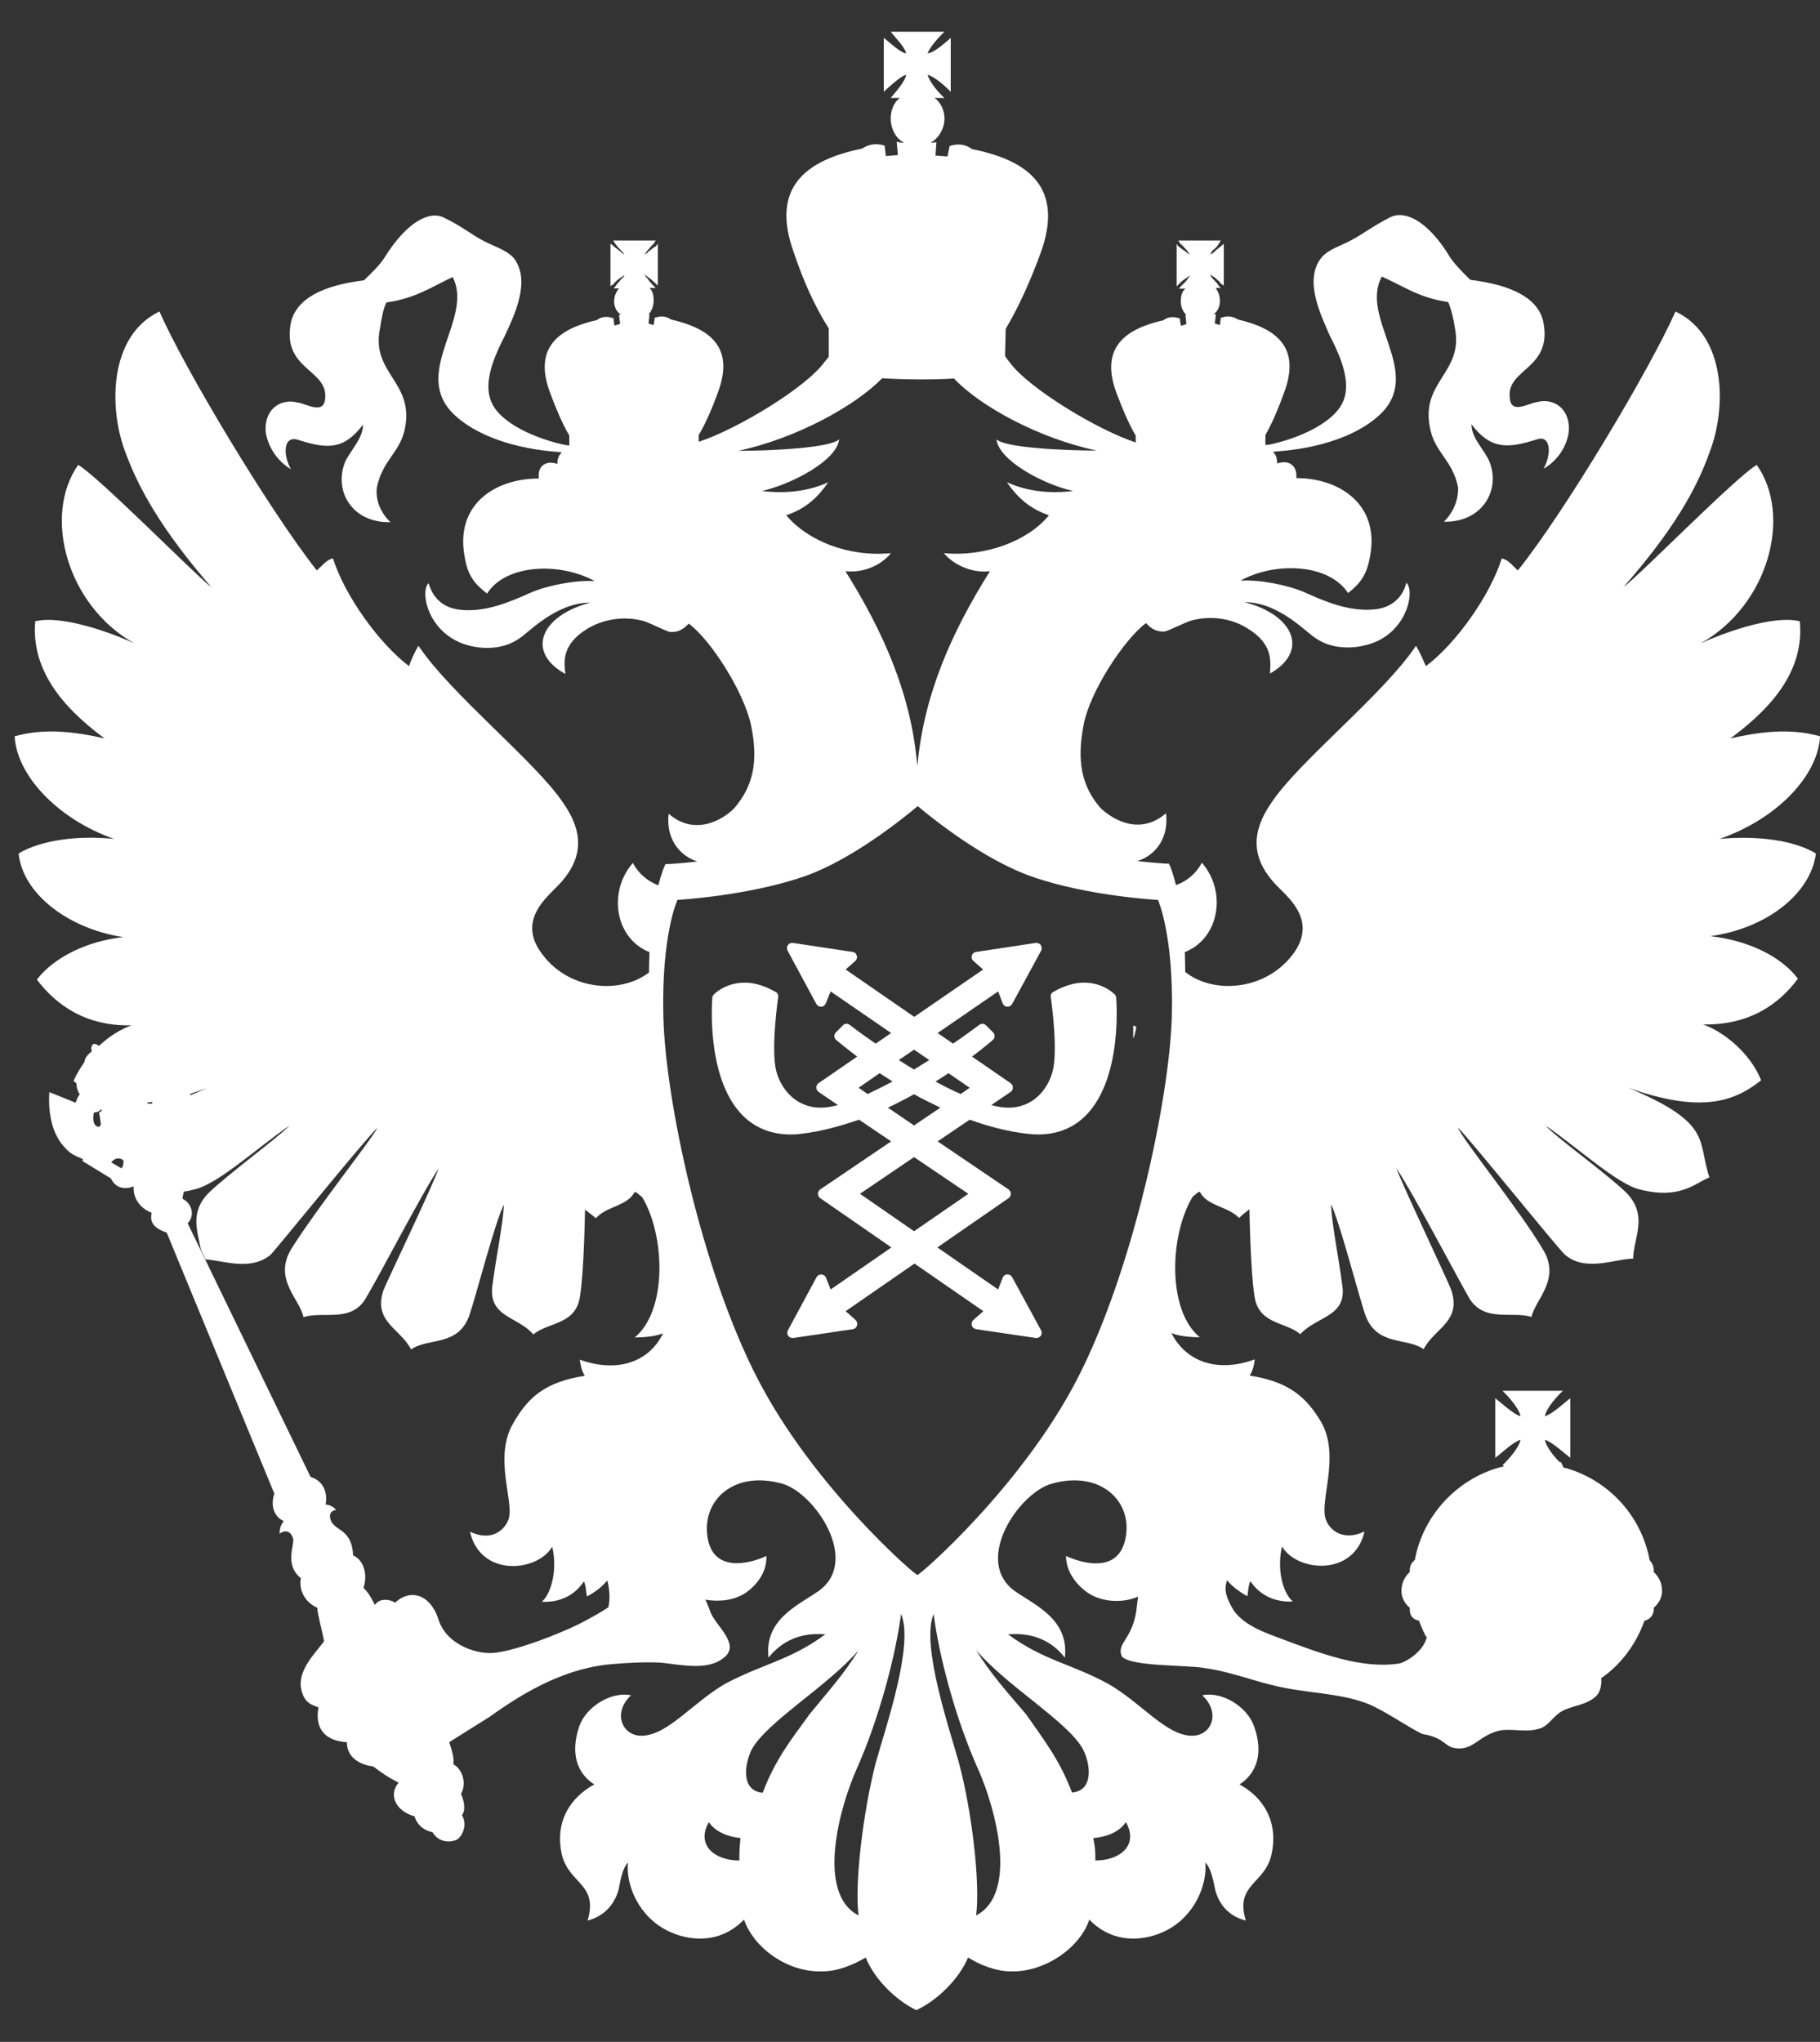 <svg width="41" height="46" viewBox="0 0 41 46" fill="none" xmlns="http://www.w3.org/2000/svg">
<rect x="0" y="0" width="41" height="46" fill="#333333" stroke="none"/>
<path d="M25.118 22.408C25.108 22.398 24.858 22.137 24.426 22.137C24.197 22.137 23.963 22.21 23.729 22.346C23.687 22.366 23.661 22.413 23.672 22.46C23.672 22.471 23.843 23.636 23.713 24.136C23.614 24.511 23.297 24.953 22.719 24.953C22.594 24.953 22.469 24.932 22.334 24.896H22.329L22.766 24.599C22.797 24.578 22.818 24.542 22.818 24.5C22.818 24.459 22.797 24.427 22.766 24.401L21.897 23.803C22.173 23.595 22.345 23.449 22.365 23.428C22.391 23.407 22.407 23.376 22.407 23.345C22.407 23.314 22.397 23.282 22.37 23.256L22.214 23.1C22.194 23.079 22.162 23.064 22.131 23.064C22.105 23.064 22.079 23.074 22.058 23.09C22.048 23.095 21.819 23.272 21.47 23.511L21.122 23.272L22.485 22.335L22.589 22.606C22.605 22.647 22.646 22.679 22.693 22.679C22.693 22.679 22.693 22.679 22.698 22.679C22.74 22.679 22.782 22.653 22.802 22.616L23.453 21.419C23.474 21.378 23.469 21.331 23.448 21.294C23.427 21.263 23.391 21.242 23.349 21.242C23.344 21.242 23.338 21.242 23.333 21.242L21.991 21.445C21.944 21.45 21.907 21.482 21.892 21.529C21.881 21.57 21.892 21.617 21.928 21.648L22.147 21.841L20.596 22.908L19.05 21.841L19.269 21.648C19.3 21.617 19.316 21.57 19.3 21.529C19.29 21.482 19.253 21.45 19.206 21.445L17.863 21.242C17.858 21.242 17.853 21.242 17.848 21.242C17.806 21.242 17.77 21.258 17.749 21.294C17.723 21.331 17.723 21.378 17.744 21.419L18.389 22.616C18.41 22.653 18.452 22.679 18.493 22.679C18.498 22.679 18.498 22.679 18.498 22.679C18.545 22.679 18.582 22.647 18.603 22.606L18.712 22.335L20.075 23.272L19.727 23.511C19.378 23.272 19.149 23.095 19.144 23.09C19.123 23.074 19.097 23.064 19.071 23.064C19.04 23.064 19.009 23.074 18.988 23.1L18.832 23.256C18.811 23.277 18.795 23.308 18.795 23.345C18.795 23.376 18.811 23.407 18.837 23.428C18.863 23.449 19.035 23.595 19.31 23.803L18.441 24.401C18.41 24.422 18.389 24.459 18.389 24.5C18.389 24.542 18.41 24.573 18.441 24.599L18.878 24.896C18.878 24.896 18.878 24.896 18.873 24.896C18.738 24.932 18.613 24.953 18.488 24.953C17.91 24.953 17.588 24.511 17.489 24.136C17.359 23.636 17.53 22.471 17.53 22.46C17.536 22.413 17.515 22.366 17.473 22.346C17.234 22.21 17 22.137 16.776 22.137C16.339 22.137 16.089 22.392 16.078 22.408C16.058 22.424 16.047 22.455 16.047 22.476C16.042 22.549 15.907 24.23 16.687 25.083C16.974 25.395 17.354 25.557 17.806 25.557C17.884 25.557 17.973 25.557 18.056 25.541C18.498 25.489 18.93 25.369 19.352 25.224L20.075 25.713L18.478 26.795C18.446 26.821 18.426 26.853 18.426 26.894C18.426 26.931 18.441 26.967 18.478 26.993L20.081 28.102L18.712 29.049L18.608 28.783C18.592 28.742 18.55 28.716 18.504 28.71C18.504 28.71 18.504 28.71 18.498 28.71C18.457 28.71 18.415 28.736 18.394 28.773L17.749 29.97C17.728 30.006 17.733 30.058 17.754 30.09C17.775 30.121 17.811 30.142 17.853 30.142C17.858 30.142 17.863 30.142 17.869 30.142L19.212 29.944C19.258 29.939 19.295 29.902 19.305 29.861C19.321 29.814 19.305 29.767 19.274 29.736L19.05 29.538L20.601 28.466L22.152 29.538L21.928 29.736C21.892 29.767 21.881 29.814 21.892 29.861C21.902 29.902 21.944 29.933 21.991 29.944L23.333 30.142C23.338 30.142 23.344 30.142 23.349 30.142C23.385 30.142 23.422 30.126 23.448 30.09C23.474 30.053 23.474 30.006 23.453 29.97L22.802 28.773C22.782 28.736 22.745 28.71 22.698 28.71H22.693C22.641 28.71 22.605 28.742 22.589 28.783L22.485 29.049L21.116 28.102L22.719 26.993C22.75 26.972 22.771 26.936 22.771 26.894C22.771 26.853 22.75 26.821 22.719 26.795L21.122 25.713L21.845 25.224C22.261 25.375 22.693 25.489 23.136 25.541C23.224 25.552 23.307 25.557 23.385 25.557C23.843 25.557 24.218 25.395 24.504 25.083C25.285 24.23 25.15 22.549 25.145 22.476C25.145 22.455 25.134 22.429 25.118 22.408ZM20.591 23.647L20.934 23.881C20.825 23.948 20.71 24.021 20.591 24.094C20.471 24.021 20.356 23.954 20.247 23.881L20.591 23.647ZM19.342 24.505L19.815 24.177C19.909 24.235 20.003 24.297 20.107 24.365C19.919 24.464 19.732 24.557 19.545 24.646L19.342 24.505ZM21.814 26.894L20.591 27.737L19.373 26.894L20.591 26.067L21.814 26.894ZM20.591 25.354L20.003 24.953C20.211 24.854 20.403 24.755 20.591 24.651C20.778 24.755 20.976 24.854 21.184 24.953L20.591 25.354ZM21.642 24.646C21.455 24.563 21.262 24.469 21.075 24.365C21.179 24.302 21.272 24.24 21.366 24.177L21.845 24.505L21.642 24.646Z" fill="white"/>
<path d="M25.529 23.397C25.576 23.303 25.597 23.126 25.597 23.126L25.529 23.105V23.397Z" fill="white"/>
<path d="M40.908 19.227C40.408 18.925 39.581 18.821 38.738 18.899C40.054 18.441 40.955 17.463 41.002 16.588C40.315 16.39 39.602 16.494 38.982 16.635C39.622 16.156 40.674 15.282 40.544 13.996C39.924 13.845 38.79 14.277 38.316 14.491C39.836 13.637 40.382 11.618 39.575 10.473C39.097 10.754 36.926 12.971 36.573 13.226C37.697 11.941 38.222 11.02 38.524 10.156C38.883 9.214 38.909 7.569 37.744 7.017C37.192 8.277 35.266 11.509 34.194 12.851C34.075 12.747 33.981 12.607 33.83 12.581C33.575 13.398 32.815 14.486 32.123 15.006C32.087 14.938 32.019 14.751 31.899 14.548C31.165 15.646 29.261 17.15 28.646 18.077C28.168 18.764 28.168 19.383 28.834 20.023C29.105 20.294 29.614 20.767 29.172 21.433C28.569 22.313 27.356 22.417 26.7 21.897C26.7 21.741 26.695 21.59 26.69 21.449C27.465 21.147 27.647 20.091 27.075 19.435C26.95 19.674 26.742 19.851 26.492 19.94C26.424 19.664 26.367 19.534 26.362 19.518L26.331 19.456H26.263C26.258 19.456 26.003 19.44 25.623 19.399C26.055 19.258 26.331 18.857 26.268 18.321C25.602 18.894 24.936 18.347 24.785 18.196C24.369 17.707 24.249 17.155 24.415 16.312C24.556 15.579 25.316 14.413 25.815 14.038C25.888 14.106 26.003 14.246 26.247 14.225C26.388 14.179 26.622 14.059 26.799 13.991C27.304 13.84 27.793 13.955 28.105 14.158C28.678 14.507 28.626 14.892 28.61 15.173C29.479 14.683 29.177 13.866 28.038 13.565C28.818 13.565 29.458 14.277 29.625 14.366C30.057 14.683 30.676 14.611 31.035 14.439C31.727 14.111 31.868 13.294 31.681 13.127C31.613 13.419 31.389 13.679 30.988 13.726C30.395 13.793 29.823 13.539 29.37 13.335C28.985 13.174 28.366 13.054 27.944 13.081C28.725 12.649 29.937 12.695 30.369 13.361C30.629 13.153 30.791 12.966 30.863 12.534C31.087 11.368 30.177 10.77 29.203 10.77C29.229 10.489 29.032 10.348 28.771 10.442C28.771 10.322 28.74 10.228 28.672 10.182C28.693 10.182 28.725 10.171 28.745 10.171C29.724 10.104 30.65 9.802 31.15 9.276C32.024 8.339 30.629 7.153 31.129 6.231C31.608 6.44 31.962 6.71 32.623 6.804C32.69 6.944 32.753 7.226 32.773 7.376C32.987 8.417 31.962 8.589 32.227 9.698C32.342 10.202 32.721 10.374 32.846 10.973C32.846 10.973 32.893 11.389 32.529 11.753C33.372 11.774 33.814 11.061 33.554 10.4C33.44 10.13 33.148 9.875 33.148 9.557C33.58 10.13 33.965 10.109 34.631 9.895C34.933 9.802 34.959 10.223 34.772 10.562C35.23 10.291 35.344 9.849 35.344 9.651C35.344 9.182 34.98 8.964 34.631 9.057C34.434 9.078 34.038 9.349 34.012 8.964C33.929 8.298 34.98 8.324 34.767 7.252C34.652 6.715 34.054 6.419 33.122 6.304C33.029 6.211 32.794 5.987 32.669 5.8C32.159 4.951 31.629 4.727 31.311 4.899C30.936 5.087 30.744 5.248 30.437 5.414C30.192 5.545 29.932 5.612 29.771 5.8C29.365 6.304 29.75 7.085 29.958 7.564C30.099 7.845 30.437 8.485 30.286 8.964C30.119 9.536 29.177 9.895 28.605 10.015C28.569 10.015 28.542 10.025 28.506 10.025V9.802C28.672 9.51 28.813 9.162 28.928 8.844C29.313 7.814 28.74 7.397 27.892 7.199C27.783 7.132 27.668 7.106 27.528 7.153H27.502L27.481 7.324L27.366 7.288L27.392 7.08H27.34C27.439 7.012 27.481 6.892 27.481 6.778C27.481 6.653 27.434 6.554 27.387 6.487H27.502L27.455 6.44C27.434 6.393 27.387 6.346 27.314 6.273C27.293 6.252 27.267 6.205 27.267 6.179C27.288 6.2 27.314 6.226 27.361 6.247C27.408 6.294 27.476 6.341 27.502 6.388L27.569 6.434V5.492L27.502 5.55C27.481 5.571 27.408 5.617 27.361 5.669C27.314 5.716 27.293 5.716 27.267 5.737C27.267 5.716 27.288 5.69 27.314 5.643C27.387 5.597 27.434 5.529 27.455 5.492L27.502 5.42H26.544L26.591 5.492C26.638 5.524 26.695 5.597 26.742 5.643C26.763 5.69 26.789 5.716 26.809 5.737C26.783 5.716 26.742 5.716 26.716 5.669C26.633 5.623 26.591 5.576 26.544 5.55L26.508 5.492V6.45L26.554 6.403C26.601 6.356 26.648 6.31 26.726 6.263C26.752 6.242 26.794 6.216 26.82 6.195C26.794 6.216 26.773 6.263 26.752 6.289C26.705 6.362 26.643 6.403 26.601 6.455L26.554 6.502H26.705C26.622 6.57 26.601 6.669 26.601 6.794C26.601 6.908 26.648 7.028 26.726 7.095H26.705L26.726 7.304L26.601 7.34L26.575 7.168H26.554C26.414 7.121 26.299 7.147 26.206 7.215C25.342 7.413 24.769 7.834 25.154 8.86C25.274 9.177 25.415 9.526 25.586 9.817V9.968C24.723 9.687 23.166 8.74 22.75 8.168C22.703 8.11 22.667 8.063 22.646 8.027H22.641L22.656 7.408C22.958 6.903 23.229 6.284 23.437 5.716C23.983 4.233 23.177 3.614 21.897 3.359C21.767 3.265 21.605 3.218 21.392 3.291L21.345 3.525L21.074 3.504L21.095 3.203C21.059 3.213 21.012 3.213 20.965 3.213C21.147 3.119 21.277 2.895 21.277 2.666C21.277 2.5 21.194 2.302 21.053 2.208H21.277C21.147 2.094 20.939 1.849 20.897 1.683C21.059 1.73 21.303 1.948 21.418 2.068V0.855C21.303 0.949 21.059 1.183 20.897 1.204C20.939 1.069 21.147 0.835 21.277 0.715H20.065C20.158 0.835 20.392 1.069 20.413 1.204C20.273 1.183 20.039 0.949 19.909 0.855V2.068C20.039 1.948 20.268 1.73 20.413 1.683C20.392 1.844 20.158 2.089 20.065 2.208H20.273C20.132 2.302 20.065 2.5 20.065 2.666C20.065 2.895 20.179 3.124 20.366 3.213C20.32 3.213 20.273 3.213 20.2 3.192L20.226 3.494L19.955 3.515L19.929 3.281C19.721 3.213 19.56 3.26 19.419 3.348C18.149 3.608 17.343 4.223 17.889 5.706C18.077 6.273 18.347 6.898 18.67 7.397V8.037C18.649 8.058 18.623 8.105 18.576 8.152C18.17 8.724 16.604 9.672 15.74 9.953V9.802C15.912 9.51 16.057 9.162 16.172 8.844C16.557 7.814 15.985 7.397 15.121 7.199C15.022 7.132 14.912 7.106 14.772 7.153H14.751L14.725 7.324L14.611 7.288L14.631 7.08H14.611C14.678 7.012 14.725 6.892 14.725 6.778C14.725 6.653 14.704 6.554 14.631 6.487H14.772L14.725 6.44C14.678 6.393 14.631 6.346 14.585 6.273C14.564 6.252 14.527 6.205 14.501 6.179C14.527 6.2 14.585 6.226 14.605 6.247C14.673 6.294 14.72 6.341 14.772 6.388L14.819 6.434V5.492L14.772 5.55C14.725 5.571 14.678 5.617 14.605 5.669C14.585 5.716 14.527 5.716 14.501 5.737C14.527 5.716 14.559 5.69 14.585 5.643C14.631 5.597 14.678 5.529 14.725 5.492L14.772 5.42H13.814L13.861 5.492C13.882 5.524 13.944 5.597 13.991 5.643C14.038 5.69 14.059 5.716 14.059 5.737C14.043 5.711 14.017 5.711 13.976 5.664C13.918 5.617 13.846 5.571 13.825 5.545L13.752 5.487V6.445L13.825 6.398C13.846 6.351 13.918 6.304 13.976 6.258C14.023 6.237 14.043 6.211 14.064 6.19C14.064 6.211 14.043 6.258 13.996 6.284C13.95 6.356 13.887 6.398 13.866 6.45L13.819 6.497H13.944C13.887 6.565 13.835 6.663 13.835 6.788C13.835 6.903 13.882 7.023 13.991 7.09H13.944L13.97 7.298L13.84 7.335L13.819 7.163H13.793C13.653 7.116 13.539 7.142 13.445 7.21C12.581 7.408 12.008 7.829 12.394 8.854C12.513 9.172 12.654 9.521 12.825 9.812V10.036C12.789 10.036 12.758 10.025 12.732 10.025C12.159 9.906 11.202 9.547 11.04 8.974C10.889 8.495 11.228 7.855 11.368 7.574C11.592 7.095 11.967 6.315 11.571 5.81C11.394 5.623 11.139 5.555 10.889 5.425C10.588 5.263 10.4 5.097 10.015 4.91C9.708 4.738 9.188 4.956 8.657 5.81C8.542 5.997 8.298 6.216 8.199 6.315C7.278 6.429 6.684 6.721 6.554 7.262C6.341 8.334 7.392 8.313 7.325 8.974C7.299 9.359 6.893 9.089 6.705 9.068C6.341 8.974 5.982 9.193 5.982 9.661C5.982 9.859 6.112 10.301 6.554 10.572C6.367 10.234 6.388 9.812 6.705 9.906C7.371 10.119 7.741 10.14 8.178 9.567C8.178 9.88 7.897 10.14 7.772 10.411C7.512 11.077 7.944 11.785 8.797 11.764C8.412 11.399 8.49 10.983 8.49 10.983C8.61 10.385 8.985 10.213 9.11 9.708C9.37 8.599 8.339 8.428 8.563 7.387C8.584 7.236 8.631 6.955 8.704 6.814C9.37 6.721 9.734 6.455 10.197 6.242C10.676 7.163 9.297 8.35 10.177 9.286C10.681 9.812 11.613 10.114 12.581 10.182C12.602 10.182 12.633 10.192 12.659 10.197C12.591 10.244 12.555 10.332 12.555 10.452C12.3 10.359 12.102 10.499 12.139 10.78C11.134 10.78 10.249 11.379 10.468 12.544C10.536 12.976 10.702 13.164 10.973 13.372C11.394 12.706 12.607 12.659 13.398 13.091C12.966 13.065 12.347 13.185 11.967 13.346C11.519 13.544 10.952 13.804 10.359 13.736C9.948 13.689 9.739 13.434 9.656 13.138C9.469 13.304 9.609 14.116 10.307 14.449C10.655 14.621 11.275 14.694 11.707 14.376C11.873 14.283 12.513 13.575 13.299 13.575C12.165 13.877 11.847 14.694 12.737 15.183C12.701 14.902 12.659 14.517 13.226 14.168C13.544 13.97 14.043 13.851 14.538 14.002C14.71 14.069 14.944 14.189 15.084 14.236C15.329 14.257 15.443 14.116 15.516 14.049C16.021 14.423 16.755 15.589 16.916 16.323C17.093 17.166 16.963 17.712 16.541 18.207C16.401 18.358 15.724 18.904 15.063 18.332C15.001 18.868 15.277 19.263 15.709 19.409C15.324 19.451 15.063 19.466 15.058 19.466H14.991L14.964 19.529C14.959 19.539 14.902 19.674 14.829 19.945C14.59 19.851 14.382 19.68 14.257 19.44C13.684 20.096 13.861 21.147 14.631 21.449C14.626 21.595 14.621 21.746 14.621 21.907C13.96 22.417 12.763 22.308 12.17 21.433C11.712 20.767 12.237 20.288 12.498 20.023C13.164 19.383 13.164 18.764 12.68 18.077C12.06 17.155 10.161 15.646 9.427 14.548C9.307 14.746 9.24 14.933 9.214 15.006C8.527 14.486 7.757 13.398 7.502 12.581C7.361 12.602 7.257 12.747 7.137 12.851C6.076 11.509 4.14 8.277 3.593 7.017C2.438 7.569 2.459 9.214 2.813 10.156C3.125 11.02 3.65 11.941 4.759 13.226C4.41 12.966 2.24 10.754 1.761 10.473C0.96 11.618 1.506 13.637 3.021 14.491C2.558 14.277 1.413 13.845 0.793 13.996C0.679 15.282 1.714 16.156 2.355 16.635C1.73 16.494 1.017 16.39 0.33 16.588C0.377 17.463 1.288 18.446 2.568 18.899C1.751 18.816 0.923 18.925 0.419 19.227C0.512 20.138 1.543 20.924 2.776 21.111C1.949 21.204 1.215 21.569 0.83 22.068C1.282 22.662 1.949 23.12 2.963 23.099C2.729 23.182 2.459 23.343 2.23 23.562C2.204 23.541 2.157 23.515 2.115 23.515C2.063 23.536 2.047 23.609 2.063 23.656C2.063 23.656 2.063 23.656 2.063 23.692C1.964 23.76 1.912 23.843 1.902 23.926C1.808 24.062 1.709 24.218 1.657 24.358C1.683 24.369 1.704 24.395 1.725 24.405C1.72 24.478 1.74 24.567 1.798 24.655C1.751 24.702 1.73 24.77 1.704 24.842L1.111 24.603C1.079 25.144 1.199 25.587 1.47 25.862C1.683 26.107 1.928 26.071 1.855 26.154L2.5 26.549C2.615 26.794 2.849 26.794 3.01 26.726C3.01 26.726 3.01 26.747 3.01 26.773C3.01 27.028 3.187 27.236 3.416 27.32C3.369 27.533 3.463 27.668 3.755 27.767L6.18 33.648C6.086 33.929 6.18 34.174 6.393 34.267C6.341 34.335 6.299 34.408 6.299 34.548C6.393 34.481 6.534 34.455 6.601 34.653C6.648 34.793 6.393 35.246 6.778 35.553C6.726 35.824 6.872 36.099 7.148 36.219C7.148 36.36 7.278 36.812 7.299 36.974C7.127 37.218 6.726 37.593 6.778 38.004C6.825 38.296 6.94 38.389 7.174 38.462C7.08 38.988 7.371 39.222 7.814 39.248C7.814 39.633 8.173 39.769 8.407 39.794C8.631 39.961 8.725 40.029 8.98 40.159C8.745 40.435 8.912 40.799 9.339 40.919C9.386 41.08 9.505 41.221 9.745 41.278C9.885 41.512 10.14 41.512 10.291 41.444C10.385 41.398 10.551 41.127 10.405 40.893C10.499 40.778 10.452 40.554 10.385 40.414C10.525 40.159 10.405 39.841 10.213 39.748C10.239 39.607 10.166 39.383 10.119 39.248C10.458 39.035 10.879 38.769 11.03 38.676C11.857 38.082 12.794 37.551 13.856 37.484C14.127 37.458 14.626 37.437 14.907 37.458C15.339 37.505 15.932 37.635 16.281 37.364C16.39 37.296 16.458 37.177 16.437 37.062C16.39 36.792 16.099 36.557 16.005 36.318C15.979 36.245 15.938 36.136 15.891 36.037C16.193 36.089 16.474 36.047 16.645 35.964C16.833 35.897 17.286 35.558 17.265 35.053C16.901 35.225 16.026 35.459 15.932 34.575C15.839 33.794 16.526 33.128 17.603 33.419C18.337 33.606 19.409 35.168 18.43 35.85C17.952 36.178 17.218 36.49 17.312 37.343C17.624 36.958 18.045 36.771 18.592 36.818C17.79 37.411 17.171 37.484 16.328 37.937C15.594 38.368 15.048 39.082 14.47 39.102C14.028 39.123 13.783 38.597 14.215 38.192C13.783 38.098 13.211 38.436 13.049 38.889C12.841 39.508 13.002 39.951 13.388 40.2C12.867 40.481 12.477 41.028 12.664 41.809C12.841 42.449 13.481 42.449 13.237 43.266C13.596 43.172 13.83 42.928 13.934 42.579C13.981 42.334 14.028 42.079 14.147 41.96C14.095 42.449 14.376 43.172 15.048 43.5C15.501 43.724 16.213 43.812 16.76 43.245C16.984 43.885 17.738 44.437 18.524 44.411C18.883 44.411 19.237 44.255 19.503 44.099C19.69 44.572 20.169 45.056 20.642 45.285C21.131 45.056 21.61 44.572 21.808 44.099C22.068 44.26 22.427 44.411 22.776 44.411C23.531 44.432 24.327 43.885 24.54 43.245C25.087 43.812 25.8 43.724 26.253 43.5C26.919 43.172 27.2 42.449 27.153 41.96C27.278 42.079 27.325 42.334 27.377 42.579C27.47 42.928 27.699 43.172 28.064 43.266C27.819 42.449 28.475 42.449 28.636 41.809C28.823 41.028 28.438 40.476 27.923 40.2C28.298 39.956 28.475 39.514 28.251 38.889C28.09 38.436 27.517 38.098 27.085 38.192C27.517 38.597 27.283 39.123 26.83 39.102C26.258 39.082 25.711 38.363 24.972 37.937C24.134 37.479 23.515 37.411 22.708 36.818C23.255 36.771 23.687 36.958 23.989 37.343C24.082 36.49 23.349 36.178 22.87 35.85C21.902 35.168 22.963 33.606 23.713 33.419C24.774 33.128 25.477 33.794 25.368 34.575C25.253 35.465 24.4 35.23 24.015 35.053C24.015 35.553 24.468 35.891 24.655 35.964C24.873 36.068 25.279 36.126 25.638 35.969C25.628 36.058 25.612 36.151 25.612 36.178C25.54 36.937 25.134 37.005 25.274 37.317C25.472 37.551 26.778 37.505 27.132 37.578C27.751 37.661 28.277 37.89 28.87 38.01C29.537 38.15 30.244 38.15 30.843 38.395C31.228 38.561 31.66 38.873 32.035 39.061C32.607 39.154 32.513 39.389 32.878 39.389C33.206 39.389 33.33 39.108 33.752 38.993C34.043 38.925 34.371 39.04 34.663 38.946C34.876 38.899 34.97 38.681 35.167 38.561C35.402 38.421 35.73 38.421 35.948 38.218C36.063 38.114 36.089 37.916 36.068 37.775L36.073 37.806C36.521 37.494 36.859 37.036 37.046 36.511C37.161 36.49 37.254 36.386 37.254 36.266C37.254 36.245 37.254 36.219 37.254 36.219C37.369 36.126 37.442 35.985 37.442 35.844C37.442 35.667 37.374 35.527 37.254 35.413C37.254 35.413 37.254 35.386 37.254 35.366C37.254 35.272 37.208 35.204 37.161 35.142C36.973 34.127 36.203 33.31 35.209 33.055C35.209 33.029 35.209 33.029 35.209 33.008H35.188C35.188 32.961 35.167 32.935 35.131 32.935C34.99 32.795 34.824 32.576 34.803 32.436C34.965 32.482 35.235 32.737 35.376 32.842V31.499C35.235 31.603 34.97 31.858 34.803 31.905C34.824 31.738 35.079 31.447 35.209 31.332H33.846C33.971 31.447 34.231 31.738 34.252 31.905C34.09 31.858 33.82 31.603 33.684 31.499V32.842C33.825 32.737 34.09 32.482 34.252 32.436C34.231 32.602 33.971 32.894 33.846 33.008L33.892 33.029C32.878 33.263 32.06 34.106 31.873 35.142C31.805 35.199 31.759 35.272 31.759 35.366C31.759 35.386 31.759 35.413 31.759 35.413C31.639 35.527 31.571 35.667 31.571 35.844C31.571 35.98 31.639 36.126 31.759 36.219C31.759 36.219 31.759 36.24 31.759 36.266C31.759 36.417 31.852 36.49 31.967 36.511C32.014 36.641 32.071 36.771 32.133 36.885C32.133 36.875 32.133 36.875 32.149 36.859C32.066 37.244 31.597 37.479 31.493 37.479C30.661 37.598 29.739 37.244 28.901 36.932C28.532 36.792 28.027 36.63 27.783 36.266C27.632 36.001 27.564 35.834 27.642 35.6C27.736 35.714 27.887 35.844 28.1 35.959C28.121 35.844 28.121 35.714 28.168 35.621C28.381 35.938 28.719 36.099 29.125 36.079C28.881 35.87 28.766 35.319 28.881 34.84C29.219 35.413 30.504 35.527 30.739 34.502C30.26 34.725 29.953 34.481 29.864 34.221C29.724 33.809 30.192 32.816 29.771 32.05C29.432 31.478 29.047 31.129 28.152 30.989C28.22 30.879 28.246 30.786 28.267 30.624C27.439 30.926 26.726 30.692 26.388 30.031C26.554 30.099 26.794 30.125 27.028 30.125C26.294 29.526 26.341 27.835 26.867 26.96C26.934 26.914 26.96 26.867 27.028 26.846C27.189 27.174 27.668 27.174 27.913 27.439C28.006 27.346 28.053 27.32 28.147 27.242C28.147 27.242 28.168 28.631 28.261 29.204C28.355 29.844 28.974 29.776 29.292 30.057C29.667 29.646 30.343 29.667 30.239 28.959C30.145 28.251 30.005 27.606 29.984 27.127C30.192 27.559 30.603 29.183 30.765 29.646C31.03 30.333 31.696 30.125 32.071 30.395C32.316 29.917 32.935 29.776 32.69 29.053C32.623 28.865 31.608 26.732 31.457 26.32C31.816 26.846 32.8 28.725 33.101 29.25C33.44 29.797 34.059 29.532 34.501 29.667C34.585 29.271 35.183 28.813 34.746 28.126C34.2 27.216 32.914 25.628 32.846 25.404C33.101 25.649 35.095 28.126 35.251 28.262C35.714 28.668 36.391 28.355 36.791 28.355C36.791 27.902 37.15 27.387 36.63 26.862C36.151 26.404 35.053 25.623 34.819 25.358C35.553 25.862 36.416 26.664 36.932 26.794C37.843 27.028 38.17 26.664 38.509 26.523C38.228 25.696 38.602 25.311 36.677 24.504C38.342 25.097 39.081 24.806 39.674 24.337C39.44 23.744 38.847 23.245 38.363 23.078C39.383 23.099 40.059 22.646 40.502 22.048C40.127 21.548 39.383 21.184 38.529 21.09C39.789 20.918 40.793 20.138 40.908 19.227ZM2.276 25.342C2.256 25.342 2.256 25.363 2.23 25.389C2.089 25.368 2.089 25.201 2.115 25.061C2.183 25.061 2.23 25.04 2.276 24.993L2.297 25.019L2.23 25.066C2.256 25.155 2.256 25.248 2.276 25.342ZM2.734 26.32L2.505 26.185C2.599 26.076 2.688 26.076 2.781 26.138C2.781 26.206 2.781 26.274 2.734 26.32ZM3.421 24.863C3.39 24.863 3.359 24.863 3.328 24.863C3.323 24.858 3.317 24.848 3.312 24.842C3.354 24.832 3.401 24.832 3.437 24.822C3.437 24.832 3.427 24.848 3.421 24.863ZM16.656 41.913C16.083 41.913 15.678 41.554 15.969 41.049C16.12 41.278 16.422 41.382 16.682 41.408C16.656 41.647 16.656 41.715 16.656 41.913ZM25.363 41.049C25.654 41.554 25.248 41.913 24.676 41.913C24.676 41.715 24.676 41.647 24.629 41.408C24.894 41.387 25.206 41.288 25.363 41.049ZM16.635 10.156C17.941 9.875 19.274 9.141 19.872 8.521C20.366 8.553 21.007 8.558 21.491 8.527C22.079 9.151 23.39 9.869 24.702 10.15C23.942 10.15 22.615 10.083 22.448 9.895C22.495 10.374 23.51 10.915 24.176 11.061C23.624 11.129 23.114 11.061 22.682 10.863C22.917 11.202 23.187 11.457 23.63 11.608C23.166 12.18 22.209 12.55 21.262 12.461C21.496 12.742 21.928 12.919 22.302 12.867C21.449 14.225 20.819 15.62 20.668 17.234H20.663V17.239C20.523 15.62 19.893 14.225 19.045 12.867C19.43 12.914 19.851 12.742 20.07 12.461C19.112 12.555 18.191 12.18 17.712 11.608C18.16 11.457 18.425 11.202 18.66 10.863C18.238 11.061 17.712 11.129 17.166 11.061C17.832 10.91 18.857 10.374 18.904 9.895C18.722 10.088 17.395 10.156 16.635 10.156ZM4.66 24.515C4.54 24.567 4.395 24.629 4.285 24.676C4.285 24.665 4.285 24.655 4.285 24.645C4.4 24.598 4.546 24.556 4.66 24.515ZM13.06 30.63C13.086 30.791 13.107 30.885 13.174 30.994C12.274 31.134 11.894 31.483 11.566 32.056C11.108 32.826 11.587 33.82 11.457 34.226C11.363 34.481 11.066 34.731 10.588 34.507C10.822 35.537 12.102 35.418 12.44 34.845C12.555 35.324 12.44 35.876 12.206 36.084C12.607 36.105 12.945 35.943 13.153 35.626C13.2 35.719 13.2 35.85 13.221 35.964C13.445 35.85 13.585 35.719 13.679 35.605C13.716 35.719 13.757 35.99 13.705 36.209C13.533 36.323 13.341 36.432 13.039 36.589C12.56 36.823 11.686 37.161 11.186 37.229C10.775 37.296 10.062 37.062 9.88 36.49C9.713 35.943 9.261 35.766 8.902 36.105C8.808 36.037 8.553 35.985 8.444 36.157C8.444 36.157 8.329 35.897 8.189 35.772C8.282 35.49 8.209 35.152 7.954 35.038C7.934 34.486 7.595 34.486 7.476 34.299C7.408 34.184 7.408 34.038 7.569 34.018C7.502 33.914 7.356 33.893 7.335 33.893C7.382 33.659 7.309 33.367 6.997 33.273L4.228 27.559C4.405 27.372 4.311 27.101 4.114 27.007C4.114 27.007 4.114 26.987 4.114 26.96C4.129 26.914 4.134 26.883 4.14 26.846C4.212 26.836 4.306 26.815 4.384 26.794C4.931 26.664 5.784 25.862 6.523 25.358C6.263 25.628 5.191 26.409 4.712 26.862C4.265 27.304 4.452 27.746 4.525 28.147L4.629 28.371C5.035 28.397 5.644 28.642 6.096 28.267C6.237 28.126 8.235 25.649 8.501 25.41C8.397 25.633 7.137 27.221 6.565 28.131C6.143 28.819 6.763 29.271 6.835 29.672C7.288 29.532 7.908 29.802 8.235 29.256C8.553 28.73 9.521 26.851 9.88 26.326C9.739 26.737 8.714 28.871 8.641 29.058C8.397 29.781 9.016 29.922 9.261 30.401C9.635 30.13 10.307 30.343 10.567 29.651C10.728 29.188 11.139 27.564 11.353 27.132C11.327 27.611 11.186 28.256 11.092 28.964C10.999 29.677 11.665 29.651 12.014 30.062C12.352 29.781 12.971 29.849 13.065 29.209C13.159 28.636 13.179 27.247 13.179 27.247C13.273 27.33 13.32 27.351 13.424 27.445C13.653 27.174 14.137 27.174 14.298 26.851C14.371 26.872 14.392 26.919 14.465 26.966C14.991 27.84 15.032 29.532 14.298 30.13C14.512 30.13 14.777 30.104 14.938 30.036C14.616 30.697 13.892 30.931 13.06 30.63ZM18.233 38.624C17.801 39.217 17.462 39.649 17.181 40.388C16.677 40.341 16.776 39.722 16.937 39.409C17.275 38.79 18.649 37.983 19.341 37.177C19.034 37.692 18.608 38.16 18.233 38.624ZM19.726 39.722C19.445 40.815 19.248 42.428 19.341 43.151C18.373 42.647 18.92 40.7 19.294 39.862C19.815 38.696 20.179 37.27 20.299 36.36C20.601 37.052 19.929 38.983 19.726 39.722ZM21.99 43.151C22.084 42.428 21.897 40.815 21.605 39.722C21.402 38.983 20.736 37.052 21.033 36.36C21.147 37.27 21.512 38.691 22.037 39.862C22.412 40.7 22.958 42.647 21.99 43.151ZM24.395 39.404C24.561 39.722 24.655 40.336 24.15 40.383C23.869 39.644 23.531 39.217 23.114 38.618C22.724 38.16 22.297 37.687 21.99 37.172C22.677 37.983 24.056 38.785 24.395 39.404ZM24.275 31.051C23.01 33.508 20.694 35.506 20.668 35.48C20.642 35.511 18.326 33.508 17.062 31.051C15.797 28.6 14.985 24.744 14.944 22.901C14.897 21.059 15.261 20.273 15.261 20.273C15.261 20.273 16.843 20.184 18.108 19.747C19.18 19.378 20.346 18.436 20.674 18.16C21.001 18.436 22.167 19.373 23.244 19.747C24.504 20.19 26.086 20.273 26.086 20.273C26.086 20.273 26.445 21.064 26.398 22.901C26.346 24.744 25.534 28.6 24.275 31.051Z" fill="white"/>
</svg>
